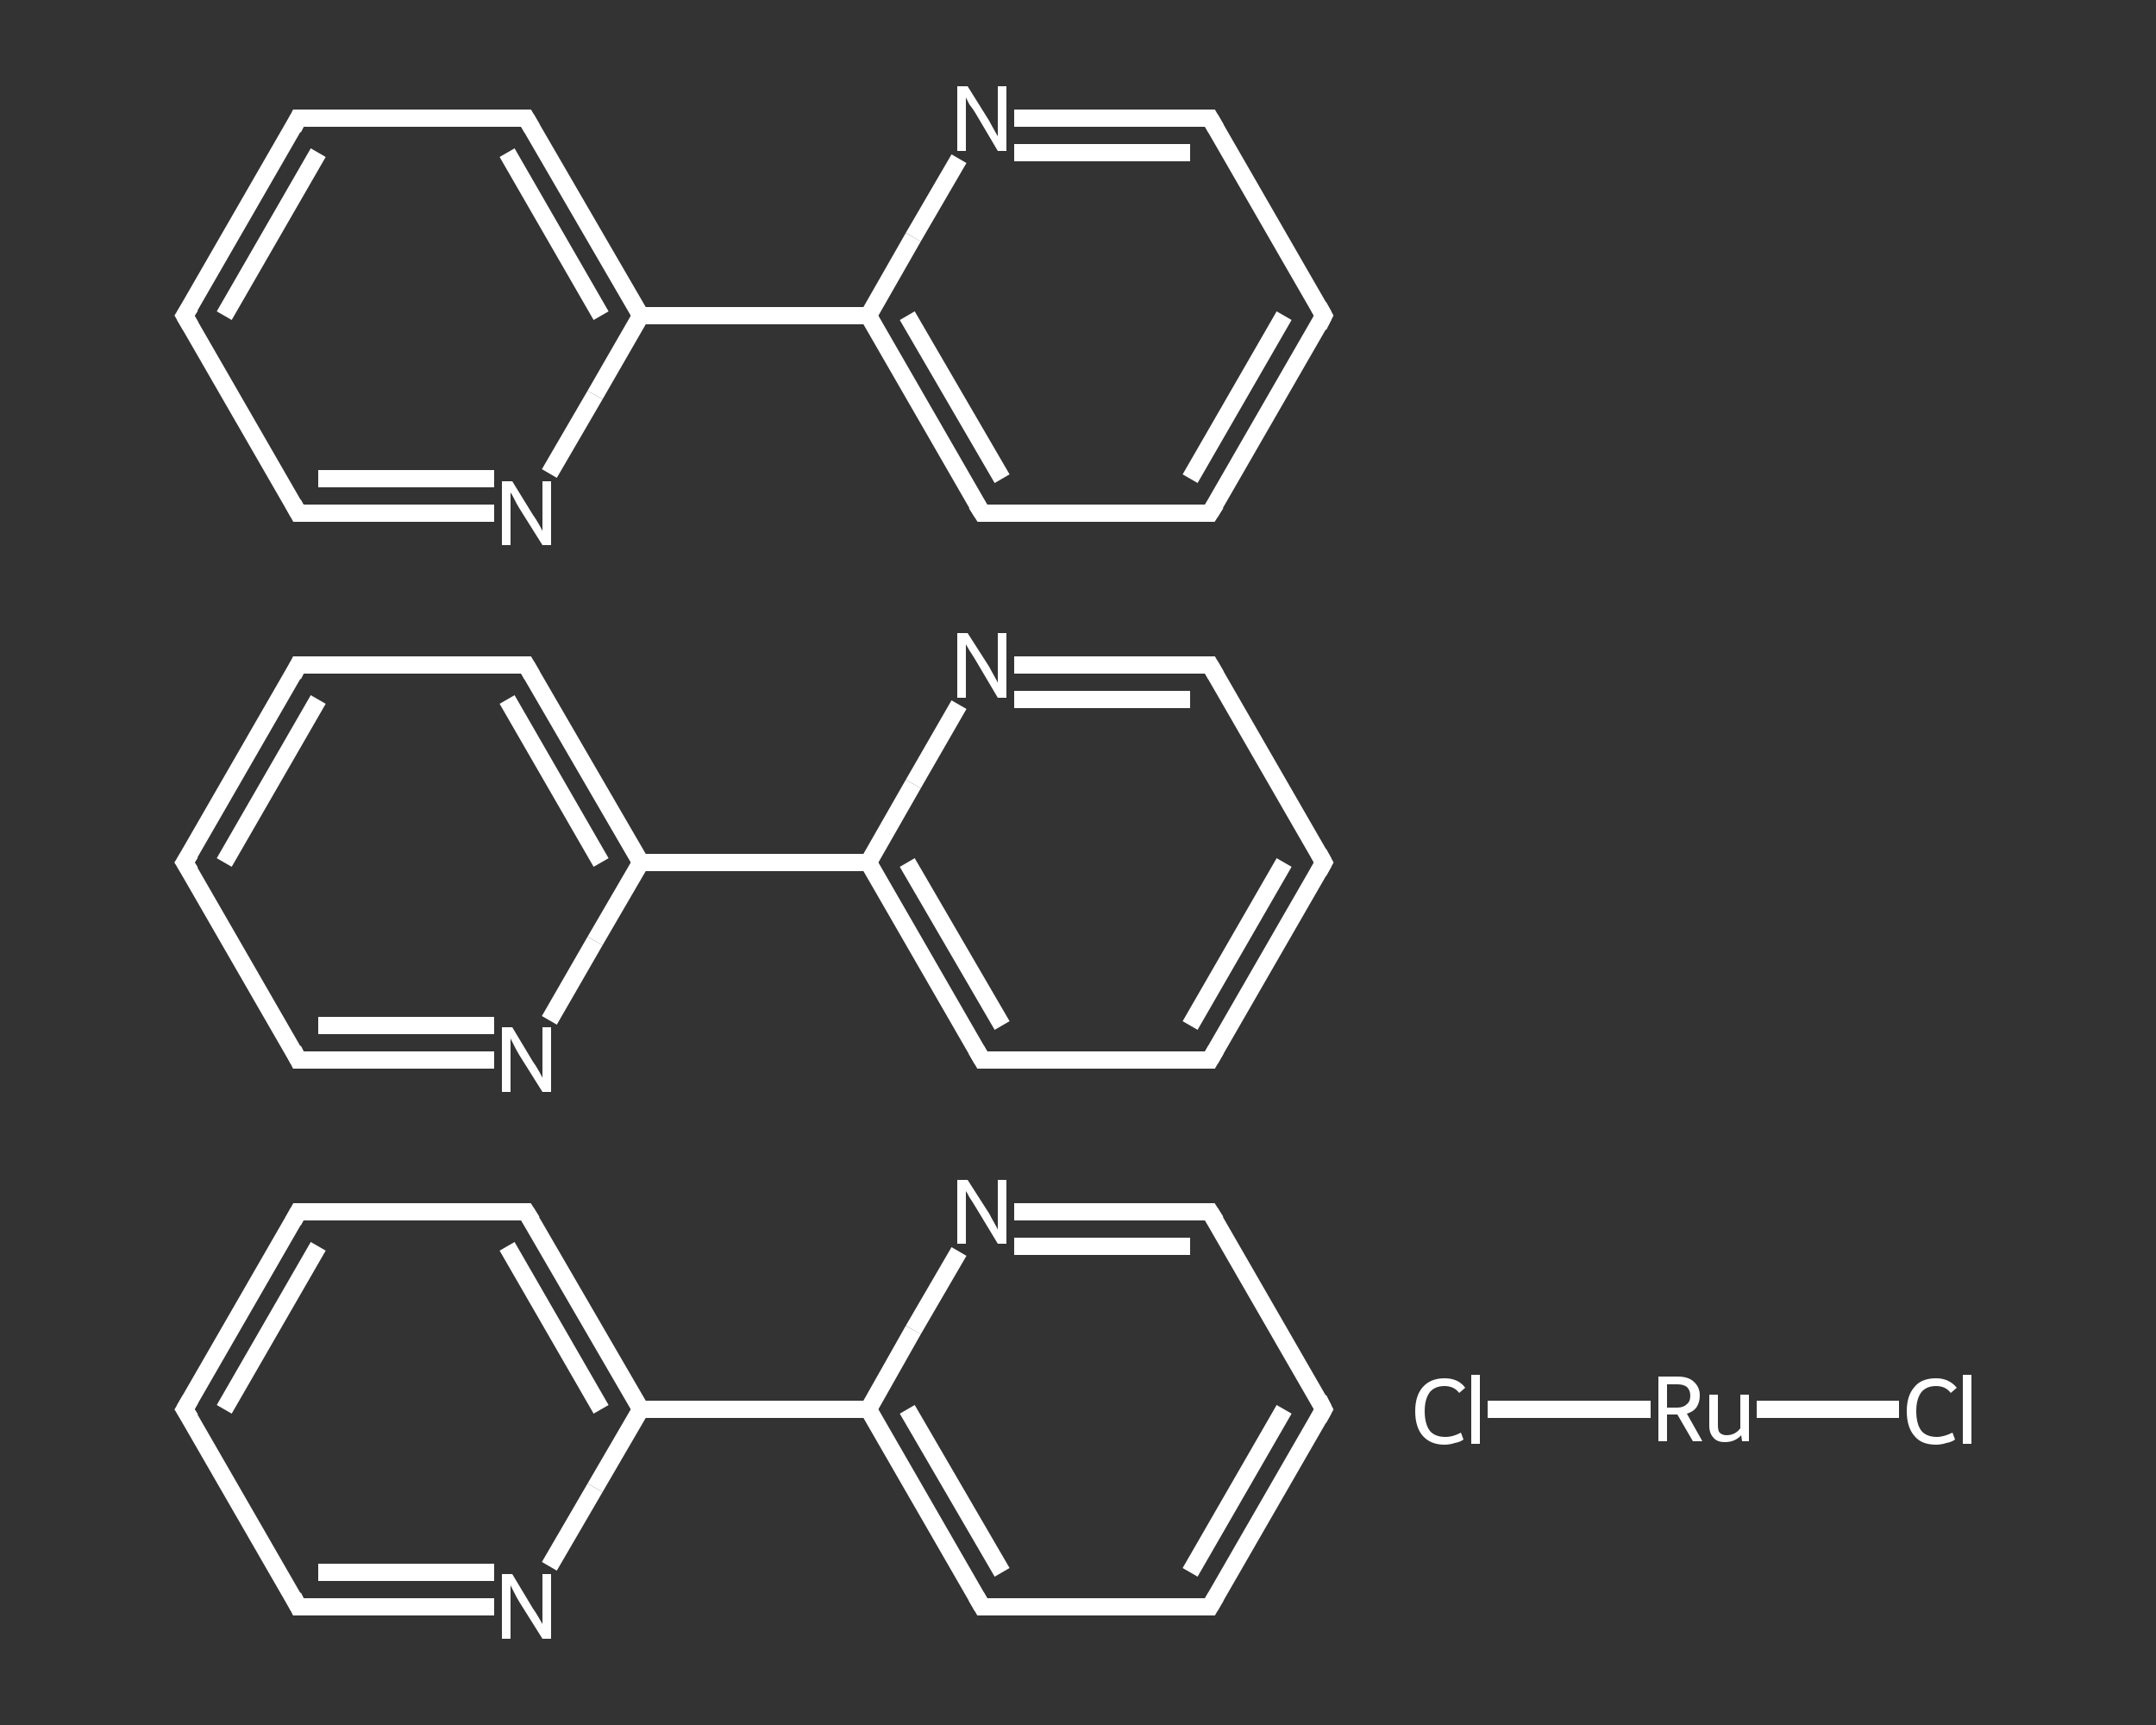 <?xml version='1.0' encoding='iso-8859-1'?>
<svg version='1.1' baseProfile='full'
              xmlns='http://www.w3.org/2000/svg'
                      xmlns:rdkit='http://www.rdkit.org/xml'
                      xmlns:xlink='http://www.w3.org/1999/xlink'
                  xml:space='preserve'
width='250px' height='200px' viewBox='0 0 250 200'>
<rect x="0" y="0" width="250" height="200" fill="#333333" stroke="none"/>
<!-- END OF HEADER -->
<rect style='opacity:1.0;fill:transparent;stroke:none' width='250.0' height='200.0' x='0.0' y='0.0'> </rect>
<path class='bond-0 atom-0 atom-1' d='M 172.5,163.4 L 182.0,163.4' style='fill:none;fill-rule:evenodd;stroke:#FFFFFF;stroke-width:2.0px;stroke-linecap:butt;stroke-linejoin:miter;stroke-opacity:1' />
<path class='bond-0 atom-0 atom-1' d='M 182.0,163.4 L 191.4,163.4' style='fill:none;fill-rule:evenodd;stroke:#FFFFFF;stroke-width:2.0px;stroke-linecap:butt;stroke-linejoin:miter;stroke-opacity:1' />
<path class='bond-1 atom-1 atom-2' d='M 203.7,163.4 L 211.9,163.4' style='fill:none;fill-rule:evenodd;stroke:#FFFFFF;stroke-width:2.0px;stroke-linecap:butt;stroke-linejoin:miter;stroke-opacity:1' />
<path class='bond-1 atom-1 atom-2' d='M 211.9,163.4 L 220.2,163.4' style='fill:none;fill-rule:evenodd;stroke:#FFFFFF;stroke-width:2.0px;stroke-linecap:butt;stroke-linejoin:miter;stroke-opacity:1' />
<path class='bond-2 atom-3 atom-4' d='M 153.5,163.4 L 140.3,186.3' style='fill:none;fill-rule:evenodd;stroke:#FFFFFF;stroke-width:2.0px;stroke-linecap:butt;stroke-linejoin:miter;stroke-opacity:1' />
<path class='bond-2 atom-3 atom-4' d='M 148.9,163.4 L 138.0,182.3' style='fill:none;fill-rule:evenodd;stroke:#FFFFFF;stroke-width:2.0px;stroke-linecap:butt;stroke-linejoin:miter;stroke-opacity:1' />
<path class='bond-3 atom-4 atom-5' d='M 140.3,186.3 L 113.9,186.3' style='fill:none;fill-rule:evenodd;stroke:#FFFFFF;stroke-width:2.0px;stroke-linecap:butt;stroke-linejoin:miter;stroke-opacity:1' />
<path class='bond-4 atom-5 atom-6' d='M 113.9,186.3 L 100.7,163.4' style='fill:none;fill-rule:evenodd;stroke:#FFFFFF;stroke-width:2.0px;stroke-linecap:butt;stroke-linejoin:miter;stroke-opacity:1' />
<path class='bond-4 atom-5 atom-6' d='M 116.2,182.3 L 105.2,163.4' style='fill:none;fill-rule:evenodd;stroke:#FFFFFF;stroke-width:2.0px;stroke-linecap:butt;stroke-linejoin:miter;stroke-opacity:1' />
<path class='bond-5 atom-6 atom-7' d='M 100.7,163.4 L 74.3,163.4' style='fill:none;fill-rule:evenodd;stroke:#FFFFFF;stroke-width:2.0px;stroke-linecap:butt;stroke-linejoin:miter;stroke-opacity:1' />
<path class='bond-6 atom-7 atom-8' d='M 74.3,163.4 L 61.0,140.5' style='fill:none;fill-rule:evenodd;stroke:#FFFFFF;stroke-width:2.0px;stroke-linecap:butt;stroke-linejoin:miter;stroke-opacity:1' />
<path class='bond-6 atom-7 atom-8' d='M 69.7,163.4 L 58.8,144.5' style='fill:none;fill-rule:evenodd;stroke:#FFFFFF;stroke-width:2.0px;stroke-linecap:butt;stroke-linejoin:miter;stroke-opacity:1' />
<path class='bond-7 atom-8 atom-9' d='M 61.0,140.5 L 34.6,140.5' style='fill:none;fill-rule:evenodd;stroke:#FFFFFF;stroke-width:2.0px;stroke-linecap:butt;stroke-linejoin:miter;stroke-opacity:1' />
<path class='bond-8 atom-9 atom-10' d='M 34.6,140.5 L 21.4,163.4' style='fill:none;fill-rule:evenodd;stroke:#FFFFFF;stroke-width:2.0px;stroke-linecap:butt;stroke-linejoin:miter;stroke-opacity:1' />
<path class='bond-8 atom-9 atom-10' d='M 36.9,144.5 L 26.0,163.4' style='fill:none;fill-rule:evenodd;stroke:#FFFFFF;stroke-width:2.0px;stroke-linecap:butt;stroke-linejoin:miter;stroke-opacity:1' />
<path class='bond-9 atom-10 atom-11' d='M 21.4,163.4 L 34.6,186.3' style='fill:none;fill-rule:evenodd;stroke:#FFFFFF;stroke-width:2.0px;stroke-linecap:butt;stroke-linejoin:miter;stroke-opacity:1' />
<path class='bond-10 atom-11 atom-12' d='M 34.6,186.3 L 46.0,186.3' style='fill:none;fill-rule:evenodd;stroke:#FFFFFF;stroke-width:2.0px;stroke-linecap:butt;stroke-linejoin:miter;stroke-opacity:1' />
<path class='bond-10 atom-11 atom-12' d='M 46.0,186.3 L 57.3,186.3' style='fill:none;fill-rule:evenodd;stroke:#FFFFFF;stroke-width:2.0px;stroke-linecap:butt;stroke-linejoin:miter;stroke-opacity:1' />
<path class='bond-10 atom-11 atom-12' d='M 36.9,182.3 L 47.1,182.3' style='fill:none;fill-rule:evenodd;stroke:#FFFFFF;stroke-width:2.0px;stroke-linecap:butt;stroke-linejoin:miter;stroke-opacity:1' />
<path class='bond-10 atom-11 atom-12' d='M 47.1,182.3 L 57.3,182.3' style='fill:none;fill-rule:evenodd;stroke:#FFFFFF;stroke-width:2.0px;stroke-linecap:butt;stroke-linejoin:miter;stroke-opacity:1' />
<path class='bond-11 atom-6 atom-13' d='M 100.7,163.4 L 105.9,154.2' style='fill:none;fill-rule:evenodd;stroke:#FFFFFF;stroke-width:2.0px;stroke-linecap:butt;stroke-linejoin:miter;stroke-opacity:1' />
<path class='bond-11 atom-6 atom-13' d='M 105.9,154.2 L 111.2,145.1' style='fill:none;fill-rule:evenodd;stroke:#FFFFFF;stroke-width:2.0px;stroke-linecap:butt;stroke-linejoin:miter;stroke-opacity:1' />
<path class='bond-12 atom-13 atom-14' d='M 117.6,140.5 L 128.9,140.5' style='fill:none;fill-rule:evenodd;stroke:#FFFFFF;stroke-width:2.0px;stroke-linecap:butt;stroke-linejoin:miter;stroke-opacity:1' />
<path class='bond-12 atom-13 atom-14' d='M 128.9,140.5 L 140.3,140.5' style='fill:none;fill-rule:evenodd;stroke:#FFFFFF;stroke-width:2.0px;stroke-linecap:butt;stroke-linejoin:miter;stroke-opacity:1' />
<path class='bond-12 atom-13 atom-14' d='M 117.6,144.5 L 127.8,144.5' style='fill:none;fill-rule:evenodd;stroke:#FFFFFF;stroke-width:2.0px;stroke-linecap:butt;stroke-linejoin:miter;stroke-opacity:1' />
<path class='bond-12 atom-13 atom-14' d='M 127.8,144.5 L 138.0,144.5' style='fill:none;fill-rule:evenodd;stroke:#FFFFFF;stroke-width:2.0px;stroke-linecap:butt;stroke-linejoin:miter;stroke-opacity:1' />
<path class='bond-13 atom-15 atom-16' d='M 153.5,100.0 L 140.3,122.9' style='fill:none;fill-rule:evenodd;stroke:#FFFFFF;stroke-width:2.0px;stroke-linecap:butt;stroke-linejoin:miter;stroke-opacity:1' />
<path class='bond-13 atom-15 atom-16' d='M 148.9,100.0 L 138.0,118.9' style='fill:none;fill-rule:evenodd;stroke:#FFFFFF;stroke-width:2.0px;stroke-linecap:butt;stroke-linejoin:miter;stroke-opacity:1' />
<path class='bond-14 atom-16 atom-17' d='M 140.3,122.9 L 113.9,122.9' style='fill:none;fill-rule:evenodd;stroke:#FFFFFF;stroke-width:2.0px;stroke-linecap:butt;stroke-linejoin:miter;stroke-opacity:1' />
<path class='bond-15 atom-17 atom-18' d='M 113.9,122.9 L 100.7,100.0' style='fill:none;fill-rule:evenodd;stroke:#FFFFFF;stroke-width:2.0px;stroke-linecap:butt;stroke-linejoin:miter;stroke-opacity:1' />
<path class='bond-15 atom-17 atom-18' d='M 116.2,118.9 L 105.2,100.0' style='fill:none;fill-rule:evenodd;stroke:#FFFFFF;stroke-width:2.0px;stroke-linecap:butt;stroke-linejoin:miter;stroke-opacity:1' />
<path class='bond-16 atom-18 atom-19' d='M 100.7,100.0 L 74.3,100.0' style='fill:none;fill-rule:evenodd;stroke:#FFFFFF;stroke-width:2.0px;stroke-linecap:butt;stroke-linejoin:miter;stroke-opacity:1' />
<path class='bond-17 atom-19 atom-20' d='M 74.3,100.0 L 61.0,77.1' style='fill:none;fill-rule:evenodd;stroke:#FFFFFF;stroke-width:2.0px;stroke-linecap:butt;stroke-linejoin:miter;stroke-opacity:1' />
<path class='bond-17 atom-19 atom-20' d='M 69.7,100.0 L 58.8,81.1' style='fill:none;fill-rule:evenodd;stroke:#FFFFFF;stroke-width:2.0px;stroke-linecap:butt;stroke-linejoin:miter;stroke-opacity:1' />
<path class='bond-18 atom-20 atom-21' d='M 61.0,77.1 L 34.6,77.1' style='fill:none;fill-rule:evenodd;stroke:#FFFFFF;stroke-width:2.0px;stroke-linecap:butt;stroke-linejoin:miter;stroke-opacity:1' />
<path class='bond-19 atom-21 atom-22' d='M 34.6,77.1 L 21.4,100.0' style='fill:none;fill-rule:evenodd;stroke:#FFFFFF;stroke-width:2.0px;stroke-linecap:butt;stroke-linejoin:miter;stroke-opacity:1' />
<path class='bond-19 atom-21 atom-22' d='M 36.9,81.1 L 26.0,100.0' style='fill:none;fill-rule:evenodd;stroke:#FFFFFF;stroke-width:2.0px;stroke-linecap:butt;stroke-linejoin:miter;stroke-opacity:1' />
<path class='bond-20 atom-22 atom-23' d='M 21.4,100.0 L 34.6,122.9' style='fill:none;fill-rule:evenodd;stroke:#FFFFFF;stroke-width:2.0px;stroke-linecap:butt;stroke-linejoin:miter;stroke-opacity:1' />
<path class='bond-21 atom-23 atom-24' d='M 34.6,122.9 L 46.0,122.9' style='fill:none;fill-rule:evenodd;stroke:#FFFFFF;stroke-width:2.0px;stroke-linecap:butt;stroke-linejoin:miter;stroke-opacity:1' />
<path class='bond-21 atom-23 atom-24' d='M 46.0,122.9 L 57.3,122.9' style='fill:none;fill-rule:evenodd;stroke:#FFFFFF;stroke-width:2.0px;stroke-linecap:butt;stroke-linejoin:miter;stroke-opacity:1' />
<path class='bond-21 atom-23 atom-24' d='M 36.9,118.9 L 47.1,118.9' style='fill:none;fill-rule:evenodd;stroke:#FFFFFF;stroke-width:2.0px;stroke-linecap:butt;stroke-linejoin:miter;stroke-opacity:1' />
<path class='bond-21 atom-23 atom-24' d='M 47.1,118.9 L 57.3,118.9' style='fill:none;fill-rule:evenodd;stroke:#FFFFFF;stroke-width:2.0px;stroke-linecap:butt;stroke-linejoin:miter;stroke-opacity:1' />
<path class='bond-22 atom-18 atom-25' d='M 100.7,100.0 L 105.9,90.9' style='fill:none;fill-rule:evenodd;stroke:#FFFFFF;stroke-width:2.0px;stroke-linecap:butt;stroke-linejoin:miter;stroke-opacity:1' />
<path class='bond-22 atom-18 atom-25' d='M 105.9,90.9 L 111.2,81.7' style='fill:none;fill-rule:evenodd;stroke:#FFFFFF;stroke-width:2.0px;stroke-linecap:butt;stroke-linejoin:miter;stroke-opacity:1' />
<path class='bond-23 atom-25 atom-26' d='M 117.6,77.1 L 128.9,77.1' style='fill:none;fill-rule:evenodd;stroke:#FFFFFF;stroke-width:2.0px;stroke-linecap:butt;stroke-linejoin:miter;stroke-opacity:1' />
<path class='bond-23 atom-25 atom-26' d='M 128.9,77.1 L 140.3,77.1' style='fill:none;fill-rule:evenodd;stroke:#FFFFFF;stroke-width:2.0px;stroke-linecap:butt;stroke-linejoin:miter;stroke-opacity:1' />
<path class='bond-23 atom-25 atom-26' d='M 117.6,81.1 L 127.8,81.1' style='fill:none;fill-rule:evenodd;stroke:#FFFFFF;stroke-width:2.0px;stroke-linecap:butt;stroke-linejoin:miter;stroke-opacity:1' />
<path class='bond-23 atom-25 atom-26' d='M 127.8,81.1 L 138.0,81.1' style='fill:none;fill-rule:evenodd;stroke:#FFFFFF;stroke-width:2.0px;stroke-linecap:butt;stroke-linejoin:miter;stroke-opacity:1' />
<path class='bond-24 atom-27 atom-28' d='M 153.5,36.6 L 140.3,59.5' style='fill:none;fill-rule:evenodd;stroke:#FFFFFF;stroke-width:2.0px;stroke-linecap:butt;stroke-linejoin:miter;stroke-opacity:1' />
<path class='bond-24 atom-27 atom-28' d='M 148.9,36.6 L 138.0,55.5' style='fill:none;fill-rule:evenodd;stroke:#FFFFFF;stroke-width:2.0px;stroke-linecap:butt;stroke-linejoin:miter;stroke-opacity:1' />
<path class='bond-25 atom-28 atom-29' d='M 140.3,59.5 L 113.9,59.5' style='fill:none;fill-rule:evenodd;stroke:#FFFFFF;stroke-width:2.0px;stroke-linecap:butt;stroke-linejoin:miter;stroke-opacity:1' />
<path class='bond-26 atom-29 atom-30' d='M 113.9,59.5 L 100.7,36.6' style='fill:none;fill-rule:evenodd;stroke:#FFFFFF;stroke-width:2.0px;stroke-linecap:butt;stroke-linejoin:miter;stroke-opacity:1' />
<path class='bond-26 atom-29 atom-30' d='M 116.2,55.5 L 105.2,36.6' style='fill:none;fill-rule:evenodd;stroke:#FFFFFF;stroke-width:2.0px;stroke-linecap:butt;stroke-linejoin:miter;stroke-opacity:1' />
<path class='bond-27 atom-30 atom-31' d='M 100.7,36.6 L 74.3,36.6' style='fill:none;fill-rule:evenodd;stroke:#FFFFFF;stroke-width:2.0px;stroke-linecap:butt;stroke-linejoin:miter;stroke-opacity:1' />
<path class='bond-28 atom-31 atom-32' d='M 74.3,36.6 L 61.0,13.7' style='fill:none;fill-rule:evenodd;stroke:#FFFFFF;stroke-width:2.0px;stroke-linecap:butt;stroke-linejoin:miter;stroke-opacity:1' />
<path class='bond-28 atom-31 atom-32' d='M 69.7,36.6 L 58.8,17.7' style='fill:none;fill-rule:evenodd;stroke:#FFFFFF;stroke-width:2.0px;stroke-linecap:butt;stroke-linejoin:miter;stroke-opacity:1' />
<path class='bond-29 atom-32 atom-33' d='M 61.0,13.7 L 34.6,13.7' style='fill:none;fill-rule:evenodd;stroke:#FFFFFF;stroke-width:2.0px;stroke-linecap:butt;stroke-linejoin:miter;stroke-opacity:1' />
<path class='bond-30 atom-33 atom-34' d='M 34.6,13.7 L 21.4,36.6' style='fill:none;fill-rule:evenodd;stroke:#FFFFFF;stroke-width:2.0px;stroke-linecap:butt;stroke-linejoin:miter;stroke-opacity:1' />
<path class='bond-30 atom-33 atom-34' d='M 36.9,17.7 L 26.0,36.6' style='fill:none;fill-rule:evenodd;stroke:#FFFFFF;stroke-width:2.0px;stroke-linecap:butt;stroke-linejoin:miter;stroke-opacity:1' />
<path class='bond-31 atom-34 atom-35' d='M 21.4,36.6 L 34.6,59.5' style='fill:none;fill-rule:evenodd;stroke:#FFFFFF;stroke-width:2.0px;stroke-linecap:butt;stroke-linejoin:miter;stroke-opacity:1' />
<path class='bond-32 atom-35 atom-36' d='M 34.6,59.5 L 46.0,59.5' style='fill:none;fill-rule:evenodd;stroke:#FFFFFF;stroke-width:2.0px;stroke-linecap:butt;stroke-linejoin:miter;stroke-opacity:1' />
<path class='bond-32 atom-35 atom-36' d='M 46.0,59.5 L 57.3,59.5' style='fill:none;fill-rule:evenodd;stroke:#FFFFFF;stroke-width:2.0px;stroke-linecap:butt;stroke-linejoin:miter;stroke-opacity:1' />
<path class='bond-32 atom-35 atom-36' d='M 36.9,55.5 L 47.1,55.5' style='fill:none;fill-rule:evenodd;stroke:#FFFFFF;stroke-width:2.0px;stroke-linecap:butt;stroke-linejoin:miter;stroke-opacity:1' />
<path class='bond-32 atom-35 atom-36' d='M 47.1,55.5 L 57.3,55.5' style='fill:none;fill-rule:evenodd;stroke:#FFFFFF;stroke-width:2.0px;stroke-linecap:butt;stroke-linejoin:miter;stroke-opacity:1' />
<path class='bond-33 atom-30 atom-37' d='M 100.7,36.6 L 105.9,27.5' style='fill:none;fill-rule:evenodd;stroke:#FFFFFF;stroke-width:2.0px;stroke-linecap:butt;stroke-linejoin:miter;stroke-opacity:1' />
<path class='bond-33 atom-30 atom-37' d='M 105.9,27.5 L 111.2,18.4' style='fill:none;fill-rule:evenodd;stroke:#FFFFFF;stroke-width:2.0px;stroke-linecap:butt;stroke-linejoin:miter;stroke-opacity:1' />
<path class='bond-34 atom-37 atom-38' d='M 117.6,13.7 L 128.9,13.7' style='fill:none;fill-rule:evenodd;stroke:#FFFFFF;stroke-width:2.0px;stroke-linecap:butt;stroke-linejoin:miter;stroke-opacity:1' />
<path class='bond-34 atom-37 atom-38' d='M 128.9,13.7 L 140.3,13.7' style='fill:none;fill-rule:evenodd;stroke:#FFFFFF;stroke-width:2.0px;stroke-linecap:butt;stroke-linejoin:miter;stroke-opacity:1' />
<path class='bond-34 atom-37 atom-38' d='M 117.6,17.7 L 127.8,17.7' style='fill:none;fill-rule:evenodd;stroke:#FFFFFF;stroke-width:2.0px;stroke-linecap:butt;stroke-linejoin:miter;stroke-opacity:1' />
<path class='bond-34 atom-37 atom-38' d='M 127.8,17.7 L 138.0,17.7' style='fill:none;fill-rule:evenodd;stroke:#FFFFFF;stroke-width:2.0px;stroke-linecap:butt;stroke-linejoin:miter;stroke-opacity:1' />
<path class='bond-35 atom-14 atom-3' d='M 140.3,140.5 L 153.5,163.4' style='fill:none;fill-rule:evenodd;stroke:#FFFFFF;stroke-width:2.0px;stroke-linecap:butt;stroke-linejoin:miter;stroke-opacity:1' />
<path class='bond-36 atom-26 atom-15' d='M 140.3,77.1 L 153.5,100.0' style='fill:none;fill-rule:evenodd;stroke:#FFFFFF;stroke-width:2.0px;stroke-linecap:butt;stroke-linejoin:miter;stroke-opacity:1' />
<path class='bond-37 atom-38 atom-27' d='M 140.3,13.7 L 153.5,36.6' style='fill:none;fill-rule:evenodd;stroke:#FFFFFF;stroke-width:2.0px;stroke-linecap:butt;stroke-linejoin:miter;stroke-opacity:1' />
<path class='bond-38 atom-12 atom-7' d='M 63.7,181.6 L 69.0,172.5' style='fill:none;fill-rule:evenodd;stroke:#FFFFFF;stroke-width:2.0px;stroke-linecap:butt;stroke-linejoin:miter;stroke-opacity:1' />
<path class='bond-38 atom-12 atom-7' d='M 69.0,172.5 L 74.3,163.4' style='fill:none;fill-rule:evenodd;stroke:#FFFFFF;stroke-width:2.0px;stroke-linecap:butt;stroke-linejoin:miter;stroke-opacity:1' />
<path class='bond-39 atom-24 atom-19' d='M 63.7,118.3 L 69.0,109.1' style='fill:none;fill-rule:evenodd;stroke:#FFFFFF;stroke-width:2.0px;stroke-linecap:butt;stroke-linejoin:miter;stroke-opacity:1' />
<path class='bond-39 atom-24 atom-19' d='M 69.0,109.1 L 74.3,100.0' style='fill:none;fill-rule:evenodd;stroke:#FFFFFF;stroke-width:2.0px;stroke-linecap:butt;stroke-linejoin:miter;stroke-opacity:1' />
<path class='bond-40 atom-36 atom-31' d='M 63.7,54.9 L 69.0,45.8' style='fill:none;fill-rule:evenodd;stroke:#FFFFFF;stroke-width:2.0px;stroke-linecap:butt;stroke-linejoin:miter;stroke-opacity:1' />
<path class='bond-40 atom-36 atom-31' d='M 69.0,45.8 L 74.3,36.6' style='fill:none;fill-rule:evenodd;stroke:#FFFFFF;stroke-width:2.0px;stroke-linecap:butt;stroke-linejoin:miter;stroke-opacity:1' />
<path d='M 152.9,164.5 L 153.5,163.4 L 152.9,162.2' style='fill:none;stroke:#FFFFFF;stroke-width:2.0px;stroke-linecap:butt;stroke-linejoin:miter;stroke-opacity:1;' />
<path d='M 141.0,185.1 L 140.3,186.3 L 139.0,186.3' style='fill:none;stroke:#FFFFFF;stroke-width:2.0px;stroke-linecap:butt;stroke-linejoin:miter;stroke-opacity:1;' />
<path d='M 115.2,186.3 L 113.9,186.3 L 113.2,185.1' style='fill:none;stroke:#FFFFFF;stroke-width:2.0px;stroke-linecap:butt;stroke-linejoin:miter;stroke-opacity:1;' />
<path d='M 61.7,141.6 L 61.0,140.5 L 59.7,140.5' style='fill:none;stroke:#FFFFFF;stroke-width:2.0px;stroke-linecap:butt;stroke-linejoin:miter;stroke-opacity:1;' />
<path d='M 35.9,140.5 L 34.6,140.5 L 34.0,141.6' style='fill:none;stroke:#FFFFFF;stroke-width:2.0px;stroke-linecap:butt;stroke-linejoin:miter;stroke-opacity:1;' />
<path d='M 22.1,162.2 L 21.4,163.4 L 22.1,164.5' style='fill:none;stroke:#FFFFFF;stroke-width:2.0px;stroke-linecap:butt;stroke-linejoin:miter;stroke-opacity:1;' />
<path d='M 34.0,185.1 L 34.6,186.3 L 35.2,186.3' style='fill:none;stroke:#FFFFFF;stroke-width:2.0px;stroke-linecap:butt;stroke-linejoin:miter;stroke-opacity:1;' />
<path d='M 139.7,140.5 L 140.3,140.5 L 141.0,141.6' style='fill:none;stroke:#FFFFFF;stroke-width:2.0px;stroke-linecap:butt;stroke-linejoin:miter;stroke-opacity:1;' />
<path d='M 152.9,101.1 L 153.5,100.0 L 152.9,98.9' style='fill:none;stroke:#FFFFFF;stroke-width:2.0px;stroke-linecap:butt;stroke-linejoin:miter;stroke-opacity:1;' />
<path d='M 141.0,121.7 L 140.3,122.9 L 139.0,122.9' style='fill:none;stroke:#FFFFFF;stroke-width:2.0px;stroke-linecap:butt;stroke-linejoin:miter;stroke-opacity:1;' />
<path d='M 115.2,122.9 L 113.9,122.9 L 113.2,121.7' style='fill:none;stroke:#FFFFFF;stroke-width:2.0px;stroke-linecap:butt;stroke-linejoin:miter;stroke-opacity:1;' />
<path d='M 61.7,78.3 L 61.0,77.1 L 59.7,77.1' style='fill:none;stroke:#FFFFFF;stroke-width:2.0px;stroke-linecap:butt;stroke-linejoin:miter;stroke-opacity:1;' />
<path d='M 35.9,77.1 L 34.6,77.1 L 34.0,78.3' style='fill:none;stroke:#FFFFFF;stroke-width:2.0px;stroke-linecap:butt;stroke-linejoin:miter;stroke-opacity:1;' />
<path d='M 22.1,98.9 L 21.4,100.0 L 22.1,101.1' style='fill:none;stroke:#FFFFFF;stroke-width:2.0px;stroke-linecap:butt;stroke-linejoin:miter;stroke-opacity:1;' />
<path d='M 34.0,121.7 L 34.6,122.9 L 35.2,122.9' style='fill:none;stroke:#FFFFFF;stroke-width:2.0px;stroke-linecap:butt;stroke-linejoin:miter;stroke-opacity:1;' />
<path d='M 139.7,77.1 L 140.3,77.1 L 141.0,78.3' style='fill:none;stroke:#FFFFFF;stroke-width:2.0px;stroke-linecap:butt;stroke-linejoin:miter;stroke-opacity:1;' />
<path d='M 152.9,37.8 L 153.5,36.6 L 152.9,35.5' style='fill:none;stroke:#FFFFFF;stroke-width:2.0px;stroke-linecap:butt;stroke-linejoin:miter;stroke-opacity:1;' />
<path d='M 141.0,58.4 L 140.3,59.5 L 139.0,59.5' style='fill:none;stroke:#FFFFFF;stroke-width:2.0px;stroke-linecap:butt;stroke-linejoin:miter;stroke-opacity:1;' />
<path d='M 115.2,59.5 L 113.9,59.5 L 113.2,58.4' style='fill:none;stroke:#FFFFFF;stroke-width:2.0px;stroke-linecap:butt;stroke-linejoin:miter;stroke-opacity:1;' />
<path d='M 61.7,14.9 L 61.0,13.7 L 59.7,13.7' style='fill:none;stroke:#FFFFFF;stroke-width:2.0px;stroke-linecap:butt;stroke-linejoin:miter;stroke-opacity:1;' />
<path d='M 35.9,13.7 L 34.6,13.7 L 34.0,14.9' style='fill:none;stroke:#FFFFFF;stroke-width:2.0px;stroke-linecap:butt;stroke-linejoin:miter;stroke-opacity:1;' />
<path d='M 22.1,35.5 L 21.4,36.6 L 22.1,37.8' style='fill:none;stroke:#FFFFFF;stroke-width:2.0px;stroke-linecap:butt;stroke-linejoin:miter;stroke-opacity:1;' />
<path d='M 34.0,58.4 L 34.6,59.5 L 35.2,59.5' style='fill:none;stroke:#FFFFFF;stroke-width:2.0px;stroke-linecap:butt;stroke-linejoin:miter;stroke-opacity:1;' />
<path d='M 139.7,13.7 L 140.3,13.7 L 141.0,14.9' style='fill:none;stroke:#FFFFFF;stroke-width:2.0px;stroke-linecap:butt;stroke-linejoin:miter;stroke-opacity:1;' />
<path class='atom-0' d='M 164.1 163.6
Q 164.1 161.8, 165.0 160.8
Q 165.9 159.8, 167.5 159.8
Q 169.1 159.8, 169.9 160.9
L 169.2 161.5
Q 168.6 160.7, 167.5 160.7
Q 166.4 160.7, 165.8 161.4
Q 165.2 162.2, 165.2 163.6
Q 165.2 165.1, 165.8 165.9
Q 166.4 166.6, 167.6 166.6
Q 168.5 166.6, 169.4 166.1
L 169.7 166.9
Q 169.3 167.2, 168.7 167.3
Q 168.1 167.5, 167.5 167.5
Q 165.9 167.5, 165.0 166.5
Q 164.1 165.5, 164.1 163.6
' fill='#FFFFFF'/>
<path class='atom-0' d='M 170.6 159.4
L 171.6 159.4
L 171.6 167.4
L 170.6 167.4
L 170.6 159.4
' fill='#FFFFFF'/>
<path class='atom-1' d='M 196.3 167.1
L 194.5 164.0
L 194.5 164.0
L 193.3 164.0
L 193.3 167.1
L 192.3 167.1
L 192.3 159.6
L 194.5 159.6
Q 195.8 159.6, 196.4 160.2
Q 197.1 160.8, 197.1 161.8
Q 197.1 162.6, 196.7 163.2
Q 196.3 163.7, 195.6 163.9
L 197.4 167.1
L 196.3 167.1
M 193.3 163.2
L 194.5 163.2
Q 195.2 163.2, 195.6 162.8
Q 196.0 162.5, 196.0 161.8
Q 196.0 161.2, 195.6 160.8
Q 195.2 160.5, 194.5 160.5
L 193.3 160.5
L 193.3 163.2
' fill='#FFFFFF'/>
<path class='atom-1' d='M 202.8 161.7
L 202.8 167.1
L 202.0 167.1
L 201.9 166.4
Q 201.2 167.2, 200.0 167.2
Q 199.1 167.2, 198.7 166.7
Q 198.2 166.2, 198.2 165.3
L 198.2 161.7
L 199.2 161.7
L 199.2 165.2
Q 199.2 165.9, 199.4 166.1
Q 199.7 166.4, 200.2 166.4
Q 200.7 166.4, 201.1 166.2
Q 201.5 166.0, 201.8 165.6
L 201.8 161.7
L 202.8 161.7
' fill='#FFFFFF'/>
<path class='atom-2' d='M 221.1 163.6
Q 221.1 161.8, 222.0 160.8
Q 222.8 159.8, 224.5 159.8
Q 226.0 159.8, 226.9 160.9
L 226.2 161.5
Q 225.6 160.7, 224.5 160.7
Q 223.4 160.7, 222.8 161.4
Q 222.2 162.2, 222.2 163.6
Q 222.2 165.1, 222.8 165.9
Q 223.4 166.6, 224.6 166.6
Q 225.4 166.6, 226.4 166.1
L 226.7 166.9
Q 226.3 167.2, 225.7 167.3
Q 225.1 167.5, 224.5 167.5
Q 222.8 167.5, 222.0 166.5
Q 221.1 165.5, 221.1 163.6
' fill='#FFFFFF'/>
<path class='atom-2' d='M 227.6 159.4
L 228.6 159.4
L 228.6 167.4
L 227.6 167.4
L 227.6 159.4
' fill='#FFFFFF'/>
<path class='atom-12' d='M 59.4 182.5
L 61.8 186.5
Q 62.1 186.9, 62.5 187.6
Q 62.9 188.3, 62.9 188.3
L 62.9 182.5
L 63.9 182.5
L 63.9 190.0
L 62.9 190.0
L 60.2 185.7
Q 59.9 185.2, 59.6 184.6
Q 59.3 184.0, 59.2 183.8
L 59.2 190.0
L 58.2 190.0
L 58.2 182.5
L 59.4 182.5
' fill='#FFFFFF'/>
<path class='atom-13' d='M 112.2 136.8
L 114.7 140.7
Q 114.9 141.1, 115.3 141.8
Q 115.7 142.5, 115.7 142.6
L 115.7 136.8
L 116.7 136.8
L 116.7 144.2
L 115.7 144.2
L 113.1 139.9
Q 112.8 139.4, 112.4 138.8
Q 112.1 138.2, 112.0 138.1
L 112.0 144.2
L 111.0 144.2
L 111.0 136.8
L 112.2 136.8
' fill='#FFFFFF'/>
<path class='atom-24' d='M 59.4 119.1
L 61.8 123.1
Q 62.1 123.5, 62.5 124.2
Q 62.9 124.9, 62.9 125.0
L 62.9 119.1
L 63.9 119.1
L 63.9 126.6
L 62.9 126.6
L 60.2 122.3
Q 59.9 121.8, 59.6 121.2
Q 59.3 120.6, 59.2 120.4
L 59.2 126.6
L 58.2 126.6
L 58.2 119.1
L 59.4 119.1
' fill='#FFFFFF'/>
<path class='atom-25' d='M 112.2 73.4
L 114.7 77.3
Q 114.9 77.7, 115.3 78.4
Q 115.7 79.1, 115.7 79.2
L 115.7 73.4
L 116.7 73.4
L 116.7 80.9
L 115.7 80.9
L 113.1 76.5
Q 112.8 76.0, 112.4 75.4
Q 112.1 74.9, 112.0 74.7
L 112.0 80.9
L 111.0 80.9
L 111.0 73.4
L 112.2 73.4
' fill='#FFFFFF'/>
<path class='atom-36' d='M 59.4 55.8
L 61.8 59.7
Q 62.1 60.1, 62.5 60.8
Q 62.9 61.5, 62.9 61.6
L 62.9 55.8
L 63.9 55.8
L 63.9 63.2
L 62.9 63.2
L 60.2 58.9
Q 59.9 58.4, 59.6 57.8
Q 59.3 57.2, 59.2 57.1
L 59.2 63.2
L 58.2 63.2
L 58.2 55.8
L 59.4 55.8
' fill='#FFFFFF'/>
<path class='atom-37' d='M 112.2 10.0
L 114.7 14.0
Q 114.9 14.4, 115.3 15.1
Q 115.7 15.8, 115.7 15.8
L 115.7 10.0
L 116.7 10.0
L 116.7 17.5
L 115.7 17.5
L 113.1 13.1
Q 112.8 12.6, 112.4 12.1
Q 112.1 11.5, 112.0 11.3
L 112.0 17.5
L 111.0 17.5
L 111.0 10.0
L 112.2 10.0
' fill='#FFFFFF'/>
</svg>
